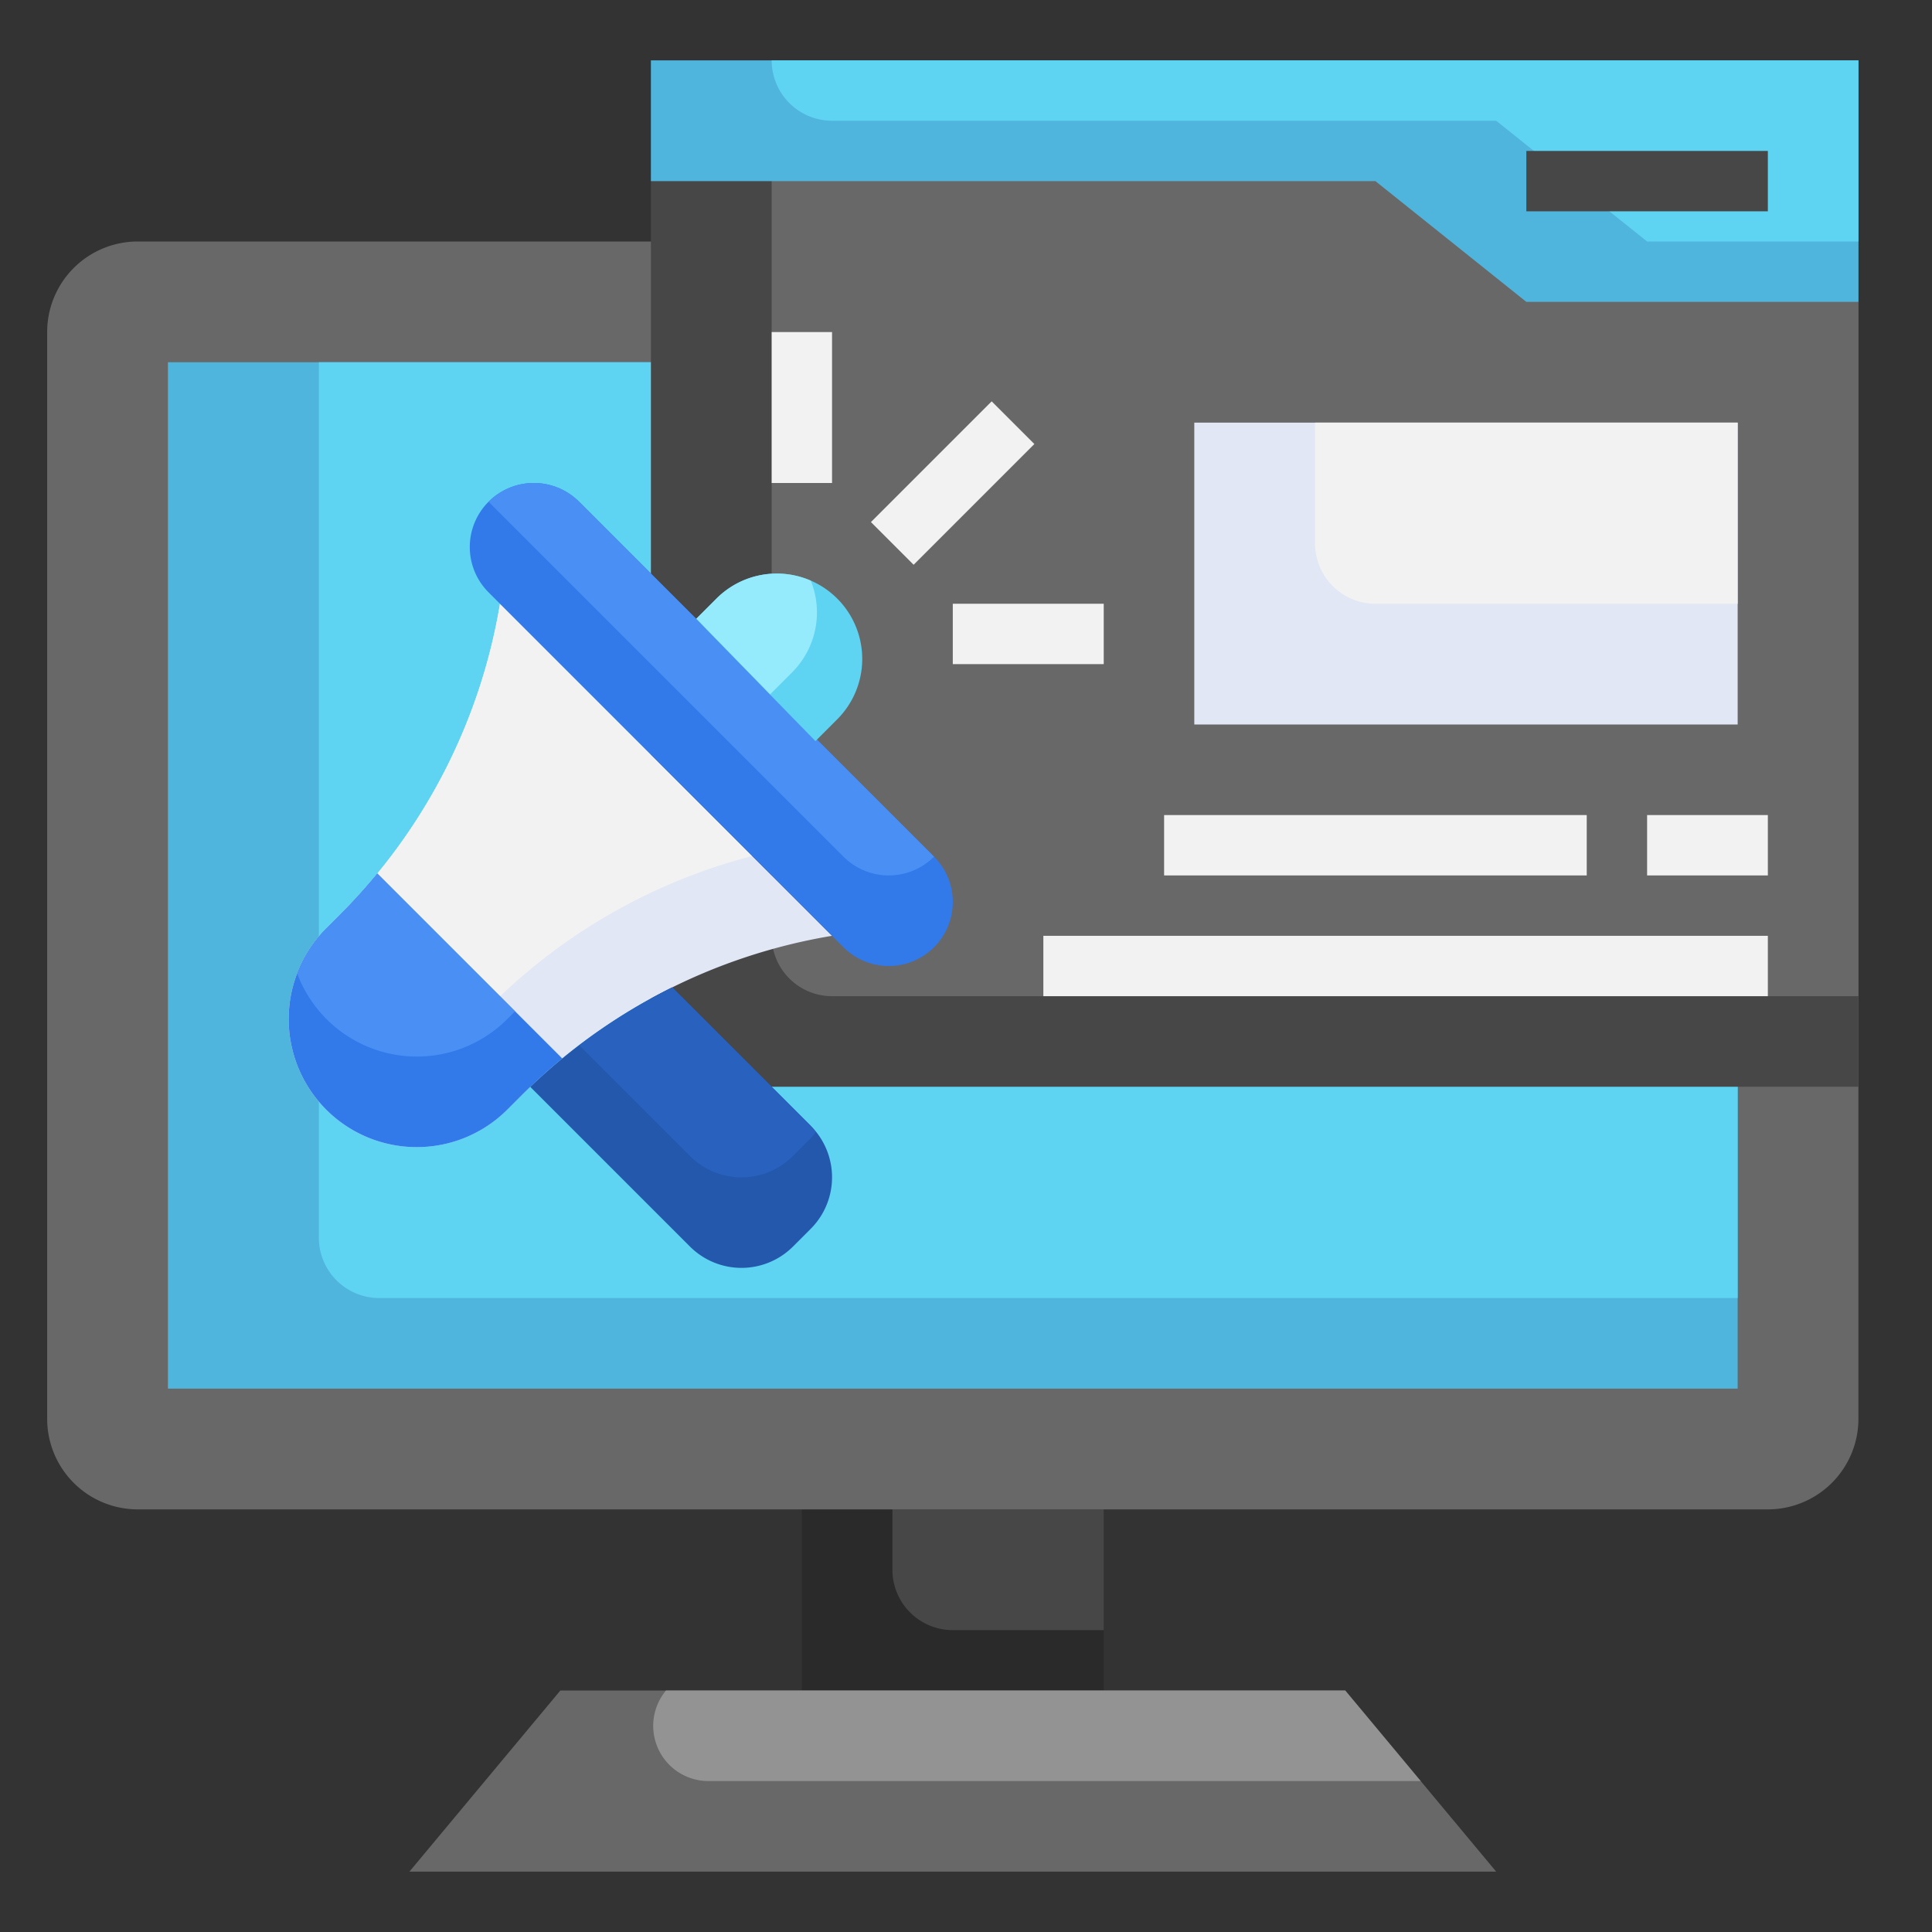 <svg height="512" viewBox="0 0 512 512" width="512" xmlns="http://www.w3.org/2000/svg"><rect x="0" y="0" width="512" height="512" fill="#333333" stroke="none"/><g id="Layer_9" data-name="Layer 9"><path d="m212.5 400h80v48h-80z" fill="#2a2a2a"/><path d="m252.5 432h40v-32h-56v16a16 16 0 0 0 16 16z" fill="#474747"/><path d="m396.5 496-40-48h-208l-40 48z" fill="#686868"/><path d="m356.5 448h-180a14.632 14.632 0 0 0 11.241 24h188.759z" fill="#939393"/><path d="m492.5 64v312a24 24 0 0 1 -24 24h-432a24 24 0 0 1 -24-24v-288a24 24 0 0 1 24-24z" fill="#686868"/><path d="m44.5 96h416v272h-416z" fill="#4fb5dc"/><path d="m100.5 344h360v-248h-376v232a16 16 0 0 0 16 16z" fill="#5ed3f2"/><path d="m172.5 16h320v272h-320z" fill="#474747"/><path d="m204.5 248a16 16 0 0 0 16 16h272v-248h-288z" fill="#686868"/><path d="m492.5 80h-88l-40-32h-192v-32h320z" fill="#4fb5dc"/><path d="m220.5 32h176l40 32h56v-48h-288a16 16 0 0 0 16 16z" fill="#5ed3f2"/><path d="m404.5 40h64v16h-64z" fill="#474747"/><path d="m132.5 160a151.847 151.847 0 0 1 -42.409 82.409l-3.65 3.65a33.941 33.941 0 0 0 -9.941 24 33.941 33.941 0 0 0 33.941 33.941 33.941 33.941 0 0 0 24-9.941l3.65-3.65a151.847 151.847 0 0 1 82.409-42.409" fill="#e2e7f6"/><path d="m132.5 160a151.847 151.847 0 0 1 -42.409 82.409l-3.65 3.65a33.838 33.838 0 0 0 -9.733 21.9 33.716 33.716 0 0 0 49.733 2.1l3.65-3.65a151.8 151.8 0 0 1 69.26-39.558z" fill="#f2f2f2"/><path d="m178.134 261.634 36.709 36.709a19.315 19.315 0 0 1 5.657 13.657 19.315 19.315 0 0 1 -5.657 13.657l-4.686 4.686a19.315 19.315 0 0 1 -13.657 5.657 19.315 19.315 0 0 1 -13.657-5.657l-42.343-42.343.026.028a151.811 151.811 0 0 1 37.625-26.359z" fill="#2458ad"/><path d="m182.843 306.343a19.314 19.314 0 0 0 27.314 0l4.686-4.686a19.135 19.135 0 0 0 1.357-1.657 18.985 18.985 0 0 0 -1.359-1.657l-36.709-36.709.017.034a151.846 151.846 0 0 0 -24.6 15.381z" fill="#2862be"/><path d="m149.006 280.506-49.012-49.012q-4.668 5.677-9.9 10.915l-3.65 3.65a33.941 33.941 0 0 0 -9.941 24 33.941 33.941 0 0 0 33.938 33.941 33.941 33.941 0 0 0 24-9.941l3.65-3.65q5.231-5.23 10.915-9.9z" fill="#3279ea"/><path d="m153.471 132.971 94.058 94.058a16.972 16.972 0 0 1 4.971 12 16.971 16.971 0 0 1 -16.971 16.971 16.972 16.972 0 0 1 -12-4.971l-94.058-94.058a16.972 16.972 0 0 1 -4.971-12 16.971 16.971 0 0 1 16.971-16.971 16.972 16.972 0 0 1 12 4.971z" fill="#3279ea"/><path d="m141.471 128a16.918 16.918 0 0 0 -12 4.97l94.058 94.059a16.97 16.97 0 0 0 24 0l-94.058-94.059a16.973 16.973 0 0 0 -12-4.97z" fill="#4a90f4"/><path d="m184.5 164 5.373-5.373a22.627 22.627 0 0 1 16-6.627 22.628 22.628 0 0 1 22.627 22.627 22.627 22.627 0 0 1 -6.627 16l-5.773 5.773" fill="#5ed3f2"/><path d="m189.873 158.627-5.326 5.326 19.553 20.047 5.772-5.771a22.465 22.465 0 0 0 4.99-24.351 22.571 22.571 0 0 0 -24.99 4.749z" fill="#95ebfc"/><path d="m229.873 120.001h45.255v15.998h-45.255z" fill="#f2f2f2" transform="matrix(.707 -.707 .707 .707 -16.554 216.035)"/><path d="m252.5 160h40v16h-40z" fill="#f2f2f2"/><path d="m204.5 88h16v40h-16z" fill="#f2f2f2"/><path d="m316.5 112h144v80h-144z" fill="#e2e7f6"/><g fill="#f2f2f2"><path d="m348.5 144a16 16 0 0 0 16 16h96v-48h-112z"/><path d="m308.5 216h112v16h-112z"/><path d="m276.5 248h192v16h-192z"/><path d="m436.5 216h32v16h-32z"/></g><path d="m90.091 242.409-3.65 3.65a33.822 33.822 0 0 0 -7.654 11.986 33.851 33.851 0 0 0 55.654 12.014l2.059-2.059-36.506-36.506q-4.668 5.677-9.903 10.915z" fill="#4a90f4"/></g></svg>